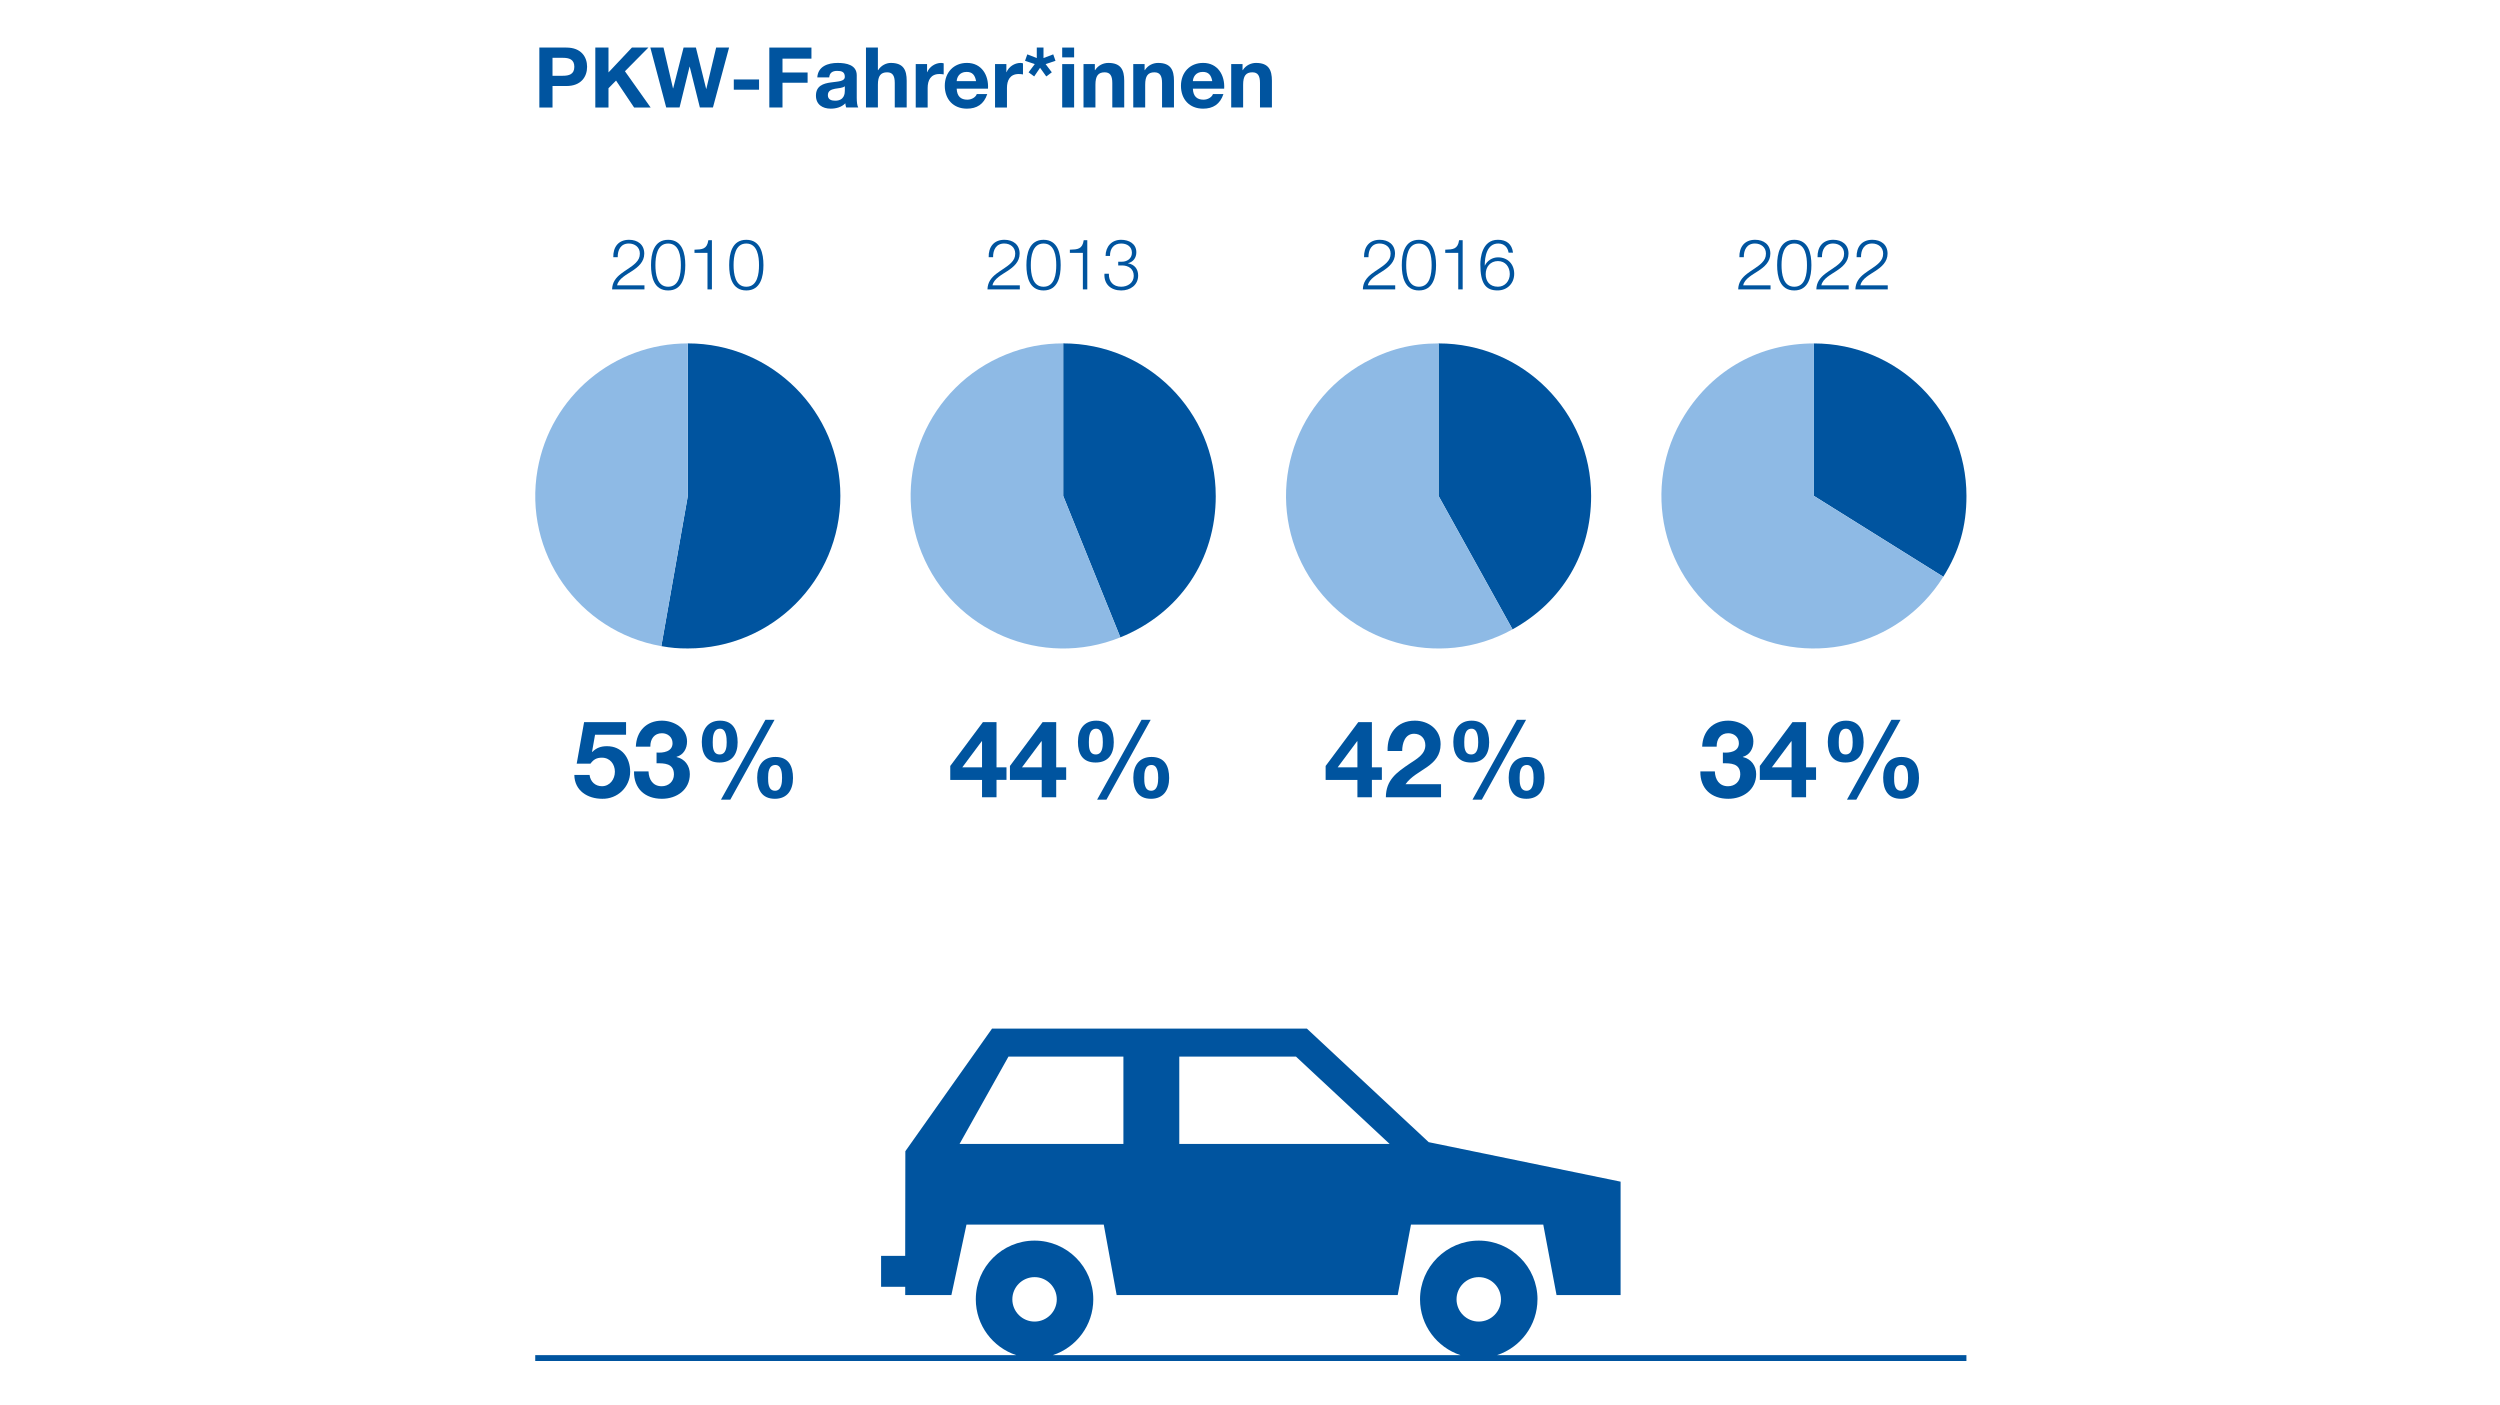 <?xml version="1.0" encoding="UTF-8"?>
<svg xmlns="http://www.w3.org/2000/svg" width="676" height="380" viewBox="0 0 1280 720"><g id="a"><rect x="0" width="1280" height="720" fill="#fff" stroke-width="0"/></g><g id="b"><path d="m351.98,254.08l-13.57,76.96c5.1.9,8.39,1.19,13.57,1.19,43.16,0,78.15-34.99,78.15-78.15s-34.99-78.15-78.15-78.15v78.15Z" fill="#00549f" stroke-width="0"/><path d="m622.45,254.08c0-43.16-34.99-78.15-78.15-78.15v78.15l29.28,72.46c30.41-12.29,48.88-39.66,48.88-72.46Z" fill="#00549f" stroke-width="0"/><path d="m736.62,254.09l37.89,68.35c25.67-14.23,40.26-39,40.26-68.35,0-43.16-34.99-78.15-78.15-78.15v78.15Z" fill="#00549f" stroke-width="0"/><path d="m1007.07,254.09c0-43.16-34.99-78.14-78.14-78.14v78.14l66.27,41.41c8.23-13.18,11.87-25.87,11.87-41.41Z" fill="#00549f" stroke-width="0"/><path d="m787.3,665.7c0-16.59-13.52-30.09-30.09-30.09s-30.1,13.5-30.1,30.09c0,13.31,8.69,24.63,20.7,28.58h-208.8c12.01-3.95,20.7-15.27,20.7-28.58,0-16.59-13.5-30.09-30.09-30.09s-30.1,13.5-30.1,30.09c0,13.31,8.7,24.63,20.71,28.58h-246.43v3h733.25v-3h-240.48c12-3.95,20.71-15.27,20.71-28.58Zm-269.06,0c0-6.28,5.1-11.38,11.39-11.38s11.38,5.1,11.38,11.38-5.1,11.39-11.38,11.39-11.39-5.1-11.39-11.39Zm227.58,0c0-6.28,5.1-11.38,11.39-11.38s11.38,5.1,11.38,11.38-5.1,11.39-11.38,11.39-11.39-5.1-11.39-11.39Z" fill="#00549f" stroke-width="0"/><path d="m463.36,643.42h-12.37v15.87h12.36v4.22s23.66,0,23.66,0l7.73-36.1h70.34l6.6,36.1h144l6.79-36.1h67.78l6.8,36.1h32.82v-58.1l-98.32-20.24-62.4-58.17h-161.32l-44.41,62.81-.08,53.61Zm140.41-102.1h59.77l48.01,44.77h-107.78v-44.77Zm-87.51,0h58.88v44.76h-83.95l25.07-44.76Z" fill="#00549f" stroke-width="0"/><path d="m275.01,240.51c-7.5,42.51,20.89,83.04,63.39,90.54l13.57-76.96v-78.15c-37.98,0-70.37,27.18-76.96,64.58Z" fill="#8ebae5" stroke-width="0"/><path d="m471.84,283.36c16.17,40.02,61.72,59.35,101.74,43.18l-29.28-72.46v-78.15c-10.36,0-19.67,1.81-29.28,5.69-40.02,16.17-59.35,61.72-43.19,101.74Z" fill="#8ebae5" stroke-width="0"/><path d="m774.51,322.44l-37.89-68.35v-78.15c-13.81,0-25.81,3.1-37.89,9.8-37.75,20.93-51.39,68.49-30.46,106.24s68.49,51.39,106.24,30.46Z" fill="#8ebae5" stroke-width="0"/><path d="m928.93,175.95c-27.62,0-51.63,13.31-66.27,36.73-22.87,36.6-11.74,84.81,24.86,107.68,36.6,22.87,84.81,11.74,107.68-24.86l-66.27-41.41v-78.14Z" fill="#8ebae5" stroke-width="0"/></g><g id="c"><path d="m275.9,24.37h13.85c7.65,0,10.62,4.86,10.62,9.85s-2.97,9.85-10.62,9.85h-7.09v11.01h-6.75v-30.7Zm6.75,14.45h5.25c3.14,0,5.93-.69,5.93-4.6s-2.79-4.6-5.93-4.6h-5.25v9.2Z" fill="#00549f" stroke-width="0"/><path d="m304.58,24.37h6.75v12.73l12-12.73h8.43l-12,12.13,13.16,18.58h-8.47l-9.25-13.8-3.87,3.91v9.89h-6.75v-30.7Z" fill="#00549f" stroke-width="0"/><path d="m364.86,55.07h-6.71l-5.2-20.9h-.09l-5.12,20.9h-6.84l-8.13-30.7h6.75l4.86,20.9h.09l5.33-20.9h6.32l5.25,21.16h.09l5.03-21.16h6.62l-8.26,30.7Z" fill="#00549f" stroke-width="0"/><path d="m375.53,40.71h12.94v5.25h-12.94v-5.25Z" fill="#00549f" stroke-width="0"/><path d="m393.72,24.37h21.59v5.68h-14.83v7.09h12.86v5.25h-12.86v12.68h-6.75v-30.7Z" fill="#00549f" stroke-width="0"/><path d="m418.31,39.68c.34-5.72,5.46-7.44,10.45-7.44,4.43,0,9.76.99,9.76,6.32v11.57c0,2.02.21,4.04.77,4.94h-6.19c-.21-.69-.39-1.42-.43-2.15-1.93,2.02-4.77,2.75-7.48,2.75-4.21,0-7.57-2.11-7.57-6.67,0-5.03,3.78-6.23,7.57-6.75,3.74-.56,7.22-.43,7.22-2.92,0-2.62-1.81-3.01-3.96-3.01-2.32,0-3.83.95-4.04,3.35h-6.11Zm14.1,4.51c-1.03.9-3.18.95-5.07,1.29-1.89.39-3.61,1.03-3.61,3.27s1.76,2.84,3.74,2.84c4.77,0,4.95-3.78,4.95-5.12v-2.28Z" fill="#00549f" stroke-width="0"/><path d="m443.25,24.37h6.11v11.57h.13c1.55-2.49,4.21-3.7,6.49-3.7,6.49,0,8.13,3.65,8.13,9.16v13.67h-6.11v-12.56c0-3.66-1.07-5.46-3.91-5.46-3.31,0-4.73,1.85-4.73,6.36v11.65h-6.11v-30.7Z" fill="#00549f" stroke-width="0"/><path d="m468.75,32.84h5.8v4.13h.09c1.12-2.79,4.13-4.73,7.09-4.73.43,0,.95.09,1.33.21v5.68c-.56-.13-1.46-.21-2.19-.21-4.47,0-6.02,3.23-6.02,7.14v10.02h-6.11v-22.23Z" fill="#00549f" stroke-width="0"/><path d="m489.73,45.44c.17,3.87,2.06,5.63,5.46,5.63,2.45,0,4.43-1.5,4.82-2.88h5.38c-1.72,5.25-5.38,7.48-10.41,7.48-7.01,0-11.35-4.82-11.35-11.7s4.6-11.74,11.35-11.74c7.57,0,11.22,6.36,10.79,13.2h-16.04Zm9.93-3.87c-.56-3.1-1.89-4.73-4.86-4.73-3.87,0-4.99,3.01-5.07,4.73h9.93Z" fill="#00549f" stroke-width="0"/><path d="m509.38,32.84h5.8v4.13h.09c1.12-2.79,4.13-4.73,7.09-4.73.43,0,.95.09,1.33.21v5.68c-.56-.13-1.46-.21-2.19-.21-4.47,0-6.02,3.23-6.02,7.14v10.02h-6.11v-22.23Z" fill="#00549f" stroke-width="0"/><path d="m534.2,29.74l4.99-1.89,1.16,3.31-5.07,1.68,3.18,4.21-2.84,2.11-3.18-4.43-3.01,4.43-2.88-2.11,3.18-4.21-4.99-1.68,1.16-3.31,4.86,1.89v-5.38h3.44v5.38Z" fill="#00549f" stroke-width="0"/><path d="m549.89,29.4h-6.11v-5.03h6.11v5.03Zm-6.11,3.44h6.11v22.23h-6.11v-22.23Z" fill="#00549f" stroke-width="0"/><path d="m554.71,32.84h5.8v3.1h.13c1.55-2.49,4.21-3.7,6.79-3.7,6.49,0,8.13,3.65,8.13,9.16v13.67h-6.11v-12.56c0-3.66-1.07-5.46-3.91-5.46-3.31,0-4.73,1.85-4.73,6.36v11.65h-6.11v-22.23Z" fill="#00549f" stroke-width="0"/><path d="m580.2,32.84h5.8v3.1h.13c1.55-2.49,4.21-3.7,6.79-3.7,6.49,0,8.13,3.65,8.13,9.16v13.67h-6.11v-12.56c0-3.66-1.07-5.46-3.91-5.46-3.31,0-4.73,1.85-4.73,6.36v11.65h-6.11v-22.23Z" fill="#00549f" stroke-width="0"/><path d="m610.73,45.44c.17,3.87,2.06,5.63,5.46,5.63,2.45,0,4.43-1.5,4.82-2.88h5.38c-1.72,5.25-5.38,7.48-10.41,7.48-7.01,0-11.35-4.82-11.35-11.7s4.6-11.74,11.35-11.74c7.57,0,11.22,6.36,10.79,13.2h-16.04Zm9.93-3.87c-.56-3.1-1.89-4.73-4.86-4.73-3.87,0-4.99,3.01-5.07,4.73h9.93Z" fill="#00549f" stroke-width="0"/><path d="m630.38,32.84h5.8v3.1h.13c1.55-2.49,4.21-3.7,6.79-3.7,6.49,0,8.13,3.65,8.13,9.16v13.67h-6.11v-12.56c0-3.66-1.07-5.46-3.91-5.46-3.31,0-4.73,1.85-4.73,6.36v11.65h-6.11v-22.23Z" fill="#00549f" stroke-width="0"/><path d="m320.34,376.42h-15.89l-1.54,8.74.11.11c2.09-2.14,4.51-2.97,7.53-2.97,7.59,0,11.88,5.88,11.88,13.09,0,7.92-6.54,14.02-14.3,13.86-7.48,0-14.19-4.12-14.3-12.21h7.81c.38,3.41,2.92,5.77,6.32,5.77,4.07,0,6.65-3.57,6.65-7.42s-2.47-7.2-6.65-7.2c-2.8,0-4.34.99-5.88,3.08h-7.04l3.79-21.28h21.5v6.43Z" fill="#00549f" stroke-width="0"/><path d="m335.96,385.55c3.35.27,8.19-.38,8.19-4.78,0-3.24-2.58-5.11-5.44-5.11-3.9,0-5.99,2.91-5.94,6.87h-7.42c.28-7.86,5.39-13.31,13.31-13.31,6.16,0,12.92,3.79,12.92,10.67,0,3.63-1.81,6.87-5.39,7.86v.11c4.23.93,6.82,4.45,6.82,8.74,0,8.08-6.76,12.65-14.3,12.65-8.63,0-14.46-5.17-14.3-14.02h7.42c.17,4.18,2.25,7.59,6.76,7.59,3.52,0,6.27-2.42,6.27-6.05,0-5.83-5.11-5.72-8.91-5.72v-5.5Z" fill="#00549f" stroke-width="0"/><path d="m368.48,369.22c6.82,0,9.02,5.06,9.02,11.11s-2.86,10.34-9.29,10.34c-6.76,0-9.07-4.51-9.07-10.56s2.92-10.89,9.35-10.89Zm-.22,17.32c3.41,0,3.63-3.96,3.63-6.27,0-2.14-.17-6.93-3.41-6.93-3.52,0-3.74,4.34-3.74,6.87,0,2.36,0,6.32,3.52,6.32Zm23.48-17.76h4.67l-22.66,40.91h-4.79l22.77-40.91Zm5.11,19.03c6.82,0,9.02,4.78,9.02,10.83s-2.86,10.61-9.29,10.61c-6.76,0-9.07-4.78-9.07-10.83s2.91-10.61,9.35-10.61Zm-.22,17.32c3.41,0,3.63-4.29,3.63-6.6,0-2.15-.17-6.6-3.41-6.6-3.52,0-3.74,4.01-3.74,6.54,0,2.36,0,6.65,3.52,6.65Z" fill="#00549f" stroke-width="0"/><path d="m329.77,148.27h-16.59c.18-7.49,7.85-9.32,12.13-13.61,1.37-1.4,2.09-2.74,2.09-4.75,0-3.28-2.59-5.15-5.65-5.15-4.14,0-5.76,3.31-5.69,7.02h-2.27c-.11-5.18,2.59-8.93,8.06-8.93,4.39,0,7.81,2.41,7.81,7.09,0,4.21-3.06,6.84-6.34,8.96-2.45,1.66-6.95,3.89-7.56,7.27h14v2.09Z" fill="#00549f" stroke-width="0"/><path d="m350.68,135.82c0,5.9-1.44,12.99-8.78,12.99s-8.78-7.09-8.78-12.96,1.44-12.99,8.78-12.99,8.78,7.09,8.78,12.96Zm-15.3,0c0,4.39.76,11.09,6.52,11.09s6.51-6.7,6.51-11.09-.76-11.05-6.51-11.05-6.52,6.69-6.52,11.05Z" fill="#00549f" stroke-width="0"/><path d="m355.4,127.93c3.96-.14,6.41-.22,7.09-4.86h1.83v25.2h-2.27v-18.72h-6.66v-1.62Z" fill="#00549f" stroke-width="0"/><path d="m390.72,135.82c0,5.9-1.44,12.99-8.78,12.99s-8.78-7.09-8.78-12.96,1.44-12.99,8.78-12.99,8.78,7.09,8.78,12.96Zm-15.3,0c0,4.39.76,11.09,6.52,11.09s6.51-6.7,6.51-11.09-.76-11.05-6.51-11.05-6.52,6.69-6.52,11.05Z" fill="#00549f" stroke-width="0"/><path d="m502.71,399.58h-16.28v-7.15l16.72-22.44h6.98v23.15h5.11v6.43h-5.11v8.91h-7.42v-8.91Zm0-19.8h-.17l-9.95,13.36h10.12v-13.36Z" fill="#00549f" stroke-width="0"/><path d="m533.29,399.58h-16.28v-7.15l16.72-22.44h6.98v23.15h5.11v6.43h-5.11v8.91h-7.42v-8.91Zm0-19.8h-.17l-9.95,13.36h10.12v-13.36Z" fill="#00549f" stroke-width="0"/><path d="m561.19,369.22c6.82,0,9.02,5.06,9.02,11.11s-2.86,10.34-9.29,10.34c-6.76,0-9.07-4.51-9.07-10.56s2.92-10.89,9.35-10.89Zm-.22,17.32c3.41,0,3.63-3.96,3.63-6.27,0-2.14-.17-6.93-3.41-6.93-3.52,0-3.74,4.34-3.74,6.87,0,2.36,0,6.32,3.52,6.32Zm23.48-17.76h4.67l-22.66,40.91h-4.79l22.77-40.91Zm5.11,19.03c6.82,0,9.02,4.78,9.02,10.83s-2.86,10.61-9.29,10.61c-6.76,0-9.07-4.78-9.07-10.83s2.91-10.61,9.35-10.61Zm-.22,17.32c3.41,0,3.63-4.29,3.63-6.6,0-2.15-.17-6.6-3.41-6.6-3.52,0-3.74,4.01-3.74,6.54,0,2.36,0,6.65,3.52,6.65Z" fill="#00549f" stroke-width="0"/><path d="m522.09,148.27h-16.59c.18-7.49,7.85-9.32,12.13-13.61,1.37-1.4,2.09-2.74,2.09-4.75,0-3.28-2.59-5.15-5.65-5.15-4.14,0-5.76,3.31-5.69,7.02h-2.27c-.11-5.18,2.59-8.93,8.06-8.93,4.39,0,7.81,2.41,7.81,7.09,0,4.21-3.06,6.84-6.34,8.96-2.45,1.66-6.95,3.89-7.56,7.27h14v2.09Z" fill="#00549f" stroke-width="0"/><path d="m543.01,135.82c0,5.9-1.44,12.99-8.78,12.99s-8.78-7.09-8.78-12.96,1.44-12.99,8.78-12.99,8.78,7.09,8.78,12.96Zm-15.3,0c0,4.39.76,11.09,6.52,11.09s6.51-6.7,6.51-11.09-.76-11.05-6.51-11.05-6.52,6.69-6.52,11.05Z" fill="#00549f" stroke-width="0"/><path d="m547.72,127.93c3.96-.14,6.41-.22,7.09-4.86h1.83v25.2h-2.27v-18.72h-6.66v-1.62Z" fill="#00549f" stroke-width="0"/><path d="m567.7,140.24c-.14,4,2.23,6.66,6.3,6.66,3.31,0,6.44-1.98,6.44-5.58s-2.7-5.33-6.05-5.33h-1.91v-1.91h1.91c2.34.04,5.11-1.4,5.11-4.57s-2.48-4.75-5.51-4.75c-3.78,0-5.79,2.63-5.72,6.37h-2.27c.04-4.75,3.06-8.28,7.96-8.28,3.96,0,7.81,1.94,7.81,6.41,0,2.74-1.55,4.93-4.25,5.58v.07c3.28.54,5.18,2.92,5.18,6.23,0,4.93-4.03,7.67-8.67,7.67-5.22,0-8.96-3.17-8.6-8.57h2.27Z" fill="#00549f" stroke-width="0"/><path d="m695.03,399.58h-16.28v-7.15l16.72-22.44h6.98v23.15h5.11v6.43h-5.11v8.91h-7.42v-8.91Zm0-19.8h-.17l-9.95,13.36h10.12v-13.36Z" fill="#00549f" stroke-width="0"/><path d="m710.49,384.78c-.28-8.8,4.73-15.56,13.97-15.56,7.04,0,13.2,4.51,13.2,12.04,0,5.77-3.08,8.96-6.87,11.66-3.79,2.69-8.3,4.89-11.11,8.85h18.2v6.71h-28.27c.05-8.91,5.5-12.7,12.15-17.21,3.41-2.31,8.03-4.67,8.08-9.4,0-3.63-2.42-5.94-5.77-5.94-4.62,0-6.1,4.78-6.1,8.85h-7.48Z" fill="#00549f" stroke-width="0"/><path d="m753.51,369.22c6.82,0,9.02,5.06,9.02,11.11s-2.86,10.34-9.29,10.34c-6.76,0-9.07-4.51-9.07-10.56s2.92-10.89,9.35-10.89Zm-.22,17.32c3.41,0,3.63-3.96,3.63-6.27,0-2.14-.17-6.93-3.41-6.93-3.52,0-3.74,4.34-3.74,6.87,0,2.36,0,6.32,3.52,6.32Zm23.48-17.76h4.67l-22.66,40.91h-4.79l22.77-40.91Zm5.11,19.03c6.82,0,9.02,4.78,9.02,10.83s-2.86,10.61-9.29,10.61c-6.76,0-9.07-4.78-9.07-10.83s2.91-10.61,9.35-10.61Zm-.22,17.32c3.41,0,3.63-4.29,3.63-6.6,0-2.15-.17-6.6-3.41-6.6-3.52,0-3.74,4.01-3.74,6.54,0,2.36,0,6.65,3.52,6.65Z" fill="#00549f" stroke-width="0"/><path d="m714.41,148.27h-16.59c.18-7.49,7.85-9.32,12.13-13.61,1.37-1.4,2.09-2.74,2.09-4.75,0-3.28-2.59-5.15-5.65-5.15-4.14,0-5.76,3.31-5.69,7.02h-2.27c-.11-5.18,2.59-8.93,8.06-8.93,4.39,0,7.81,2.41,7.81,7.09,0,4.21-3.06,6.84-6.34,8.96-2.45,1.66-6.95,3.89-7.56,7.27h14v2.09Z" fill="#00549f" stroke-width="0"/><path d="m735.33,135.82c0,5.9-1.44,12.99-8.78,12.99s-8.78-7.09-8.78-12.96,1.44-12.99,8.78-12.99,8.78,7.09,8.78,12.96Zm-15.3,0c0,4.39.76,11.09,6.52,11.09s6.51-6.7,6.51-11.09-.76-11.05-6.51-11.05-6.52,6.69-6.52,11.05Z" fill="#00549f" stroke-width="0"/><path d="m740.04,127.93c3.96-.14,6.41-.22,7.09-4.86h1.83v25.2h-2.27v-18.72h-6.66v-1.62Z" fill="#00549f" stroke-width="0"/><path d="m772.48,129.44c-.4-2.77-2.34-4.68-5.26-4.68-5.87,0-6.95,6.69-6.95,11.27h.07c1.19-2.48,3.85-4.18,6.7-4.18,5.04,0,8.32,3.49,8.32,8.42s-3.56,8.53-8.53,8.53c-6.12,0-8.82-3.56-8.82-13.39,0-2.99.76-12.56,9-12.56,4.43,0,7.2,2.2,7.74,6.59h-2.27Zm-11.73,10.98c0,3.56,1.91,6.48,6.3,6.48,3.6,0,6.05-2.99,6.05-6.48,0-3.67-2.23-6.66-6.08-6.66s-6.26,2.95-6.26,6.66Z" fill="#00549f" stroke-width="0"/><path d="m882.28,385.55c3.35.27,8.19-.38,8.19-4.78,0-3.24-2.58-5.11-5.44-5.11-3.9,0-5.99,2.91-5.94,6.87h-7.42c.27-7.86,5.39-13.31,13.31-13.31,6.16,0,12.92,3.79,12.92,10.67,0,3.63-1.81,6.87-5.39,7.86v.11c4.23.93,6.82,4.45,6.82,8.74,0,8.08-6.76,12.65-14.3,12.65-8.63,0-14.46-5.17-14.3-14.02h7.42c.17,4.18,2.25,7.59,6.76,7.59,3.52,0,6.27-2.42,6.27-6.05,0-5.83-5.11-5.72-8.91-5.72v-5.5Z" fill="#00549f" stroke-width="0"/><path d="m917.48,399.58h-16.28v-7.15l16.72-22.44h6.98v23.15h5.11v6.43h-5.11v8.91h-7.42v-8.91Zm0-19.8h-.17l-9.95,13.36h10.12v-13.36Z" fill="#00549f" stroke-width="0"/><path d="m945.37,369.22c6.82,0,9.02,5.06,9.02,11.11s-2.86,10.34-9.29,10.34c-6.76,0-9.07-4.51-9.07-10.56s2.92-10.89,9.35-10.89Zm-.22,17.32c3.41,0,3.63-3.96,3.63-6.27,0-2.14-.17-6.93-3.41-6.93-3.52,0-3.74,4.34-3.74,6.87,0,2.36,0,6.32,3.52,6.32Zm23.48-17.76h4.67l-22.66,40.91h-4.79l22.77-40.91Zm5.11,19.03c6.82,0,9.02,4.78,9.02,10.83s-2.86,10.61-9.29,10.61c-6.76,0-9.07-4.78-9.07-10.83s2.91-10.61,9.35-10.61Zm-.22,17.32c3.41,0,3.63-4.29,3.63-6.6,0-2.15-.17-6.6-3.41-6.6-3.52,0-3.74,4.01-3.74,6.54,0,2.36,0,6.65,3.52,6.65Z" fill="#00549f" stroke-width="0"/><path d="m906.71,148.27h-16.59c.18-7.49,7.85-9.32,12.13-13.61,1.37-1.4,2.09-2.74,2.09-4.75,0-3.28-2.59-5.15-5.65-5.15-4.14,0-5.76,3.31-5.69,7.02h-2.27c-.11-5.18,2.59-8.93,8.06-8.93,4.39,0,7.81,2.41,7.81,7.09,0,4.21-3.06,6.84-6.34,8.96-2.45,1.66-6.95,3.89-7.56,7.27h14v2.09Z" fill="#00549f" stroke-width="0"/><path d="m927.63,135.82c0,5.9-1.44,12.99-8.78,12.99s-8.78-7.09-8.78-12.96,1.44-12.99,8.78-12.99,8.78,7.09,8.78,12.96Zm-15.3,0c0,4.39.76,11.09,6.52,11.09s6.51-6.7,6.51-11.09-.76-11.05-6.51-11.05-6.52,6.69-6.52,11.05Z" fill="#00549f" stroke-width="0"/><path d="m946.75,148.27h-16.59c.18-7.49,7.85-9.32,12.13-13.61,1.37-1.4,2.09-2.74,2.09-4.75,0-3.28-2.59-5.15-5.65-5.15-4.14,0-5.76,3.31-5.69,7.02h-2.27c-.11-5.18,2.59-8.93,8.06-8.93,4.39,0,7.81,2.41,7.81,7.09,0,4.21-3.06,6.84-6.34,8.96-2.45,1.66-6.95,3.89-7.56,7.27h14v2.09Z" fill="#00549f" stroke-width="0"/><path d="m966.76,148.27h-16.59c.18-7.49,7.85-9.32,12.13-13.61,1.37-1.4,2.09-2.74,2.09-4.75,0-3.28-2.59-5.15-5.65-5.15-4.14,0-5.76,3.31-5.69,7.02h-2.27c-.11-5.18,2.59-8.93,8.06-8.93,4.39,0,7.81,2.41,7.81,7.09,0,4.21-3.06,6.84-6.34,8.96-2.45,1.66-6.95,3.89-7.56,7.27h14v2.09Z" fill="#00549f" stroke-width="0"/></g></svg>
